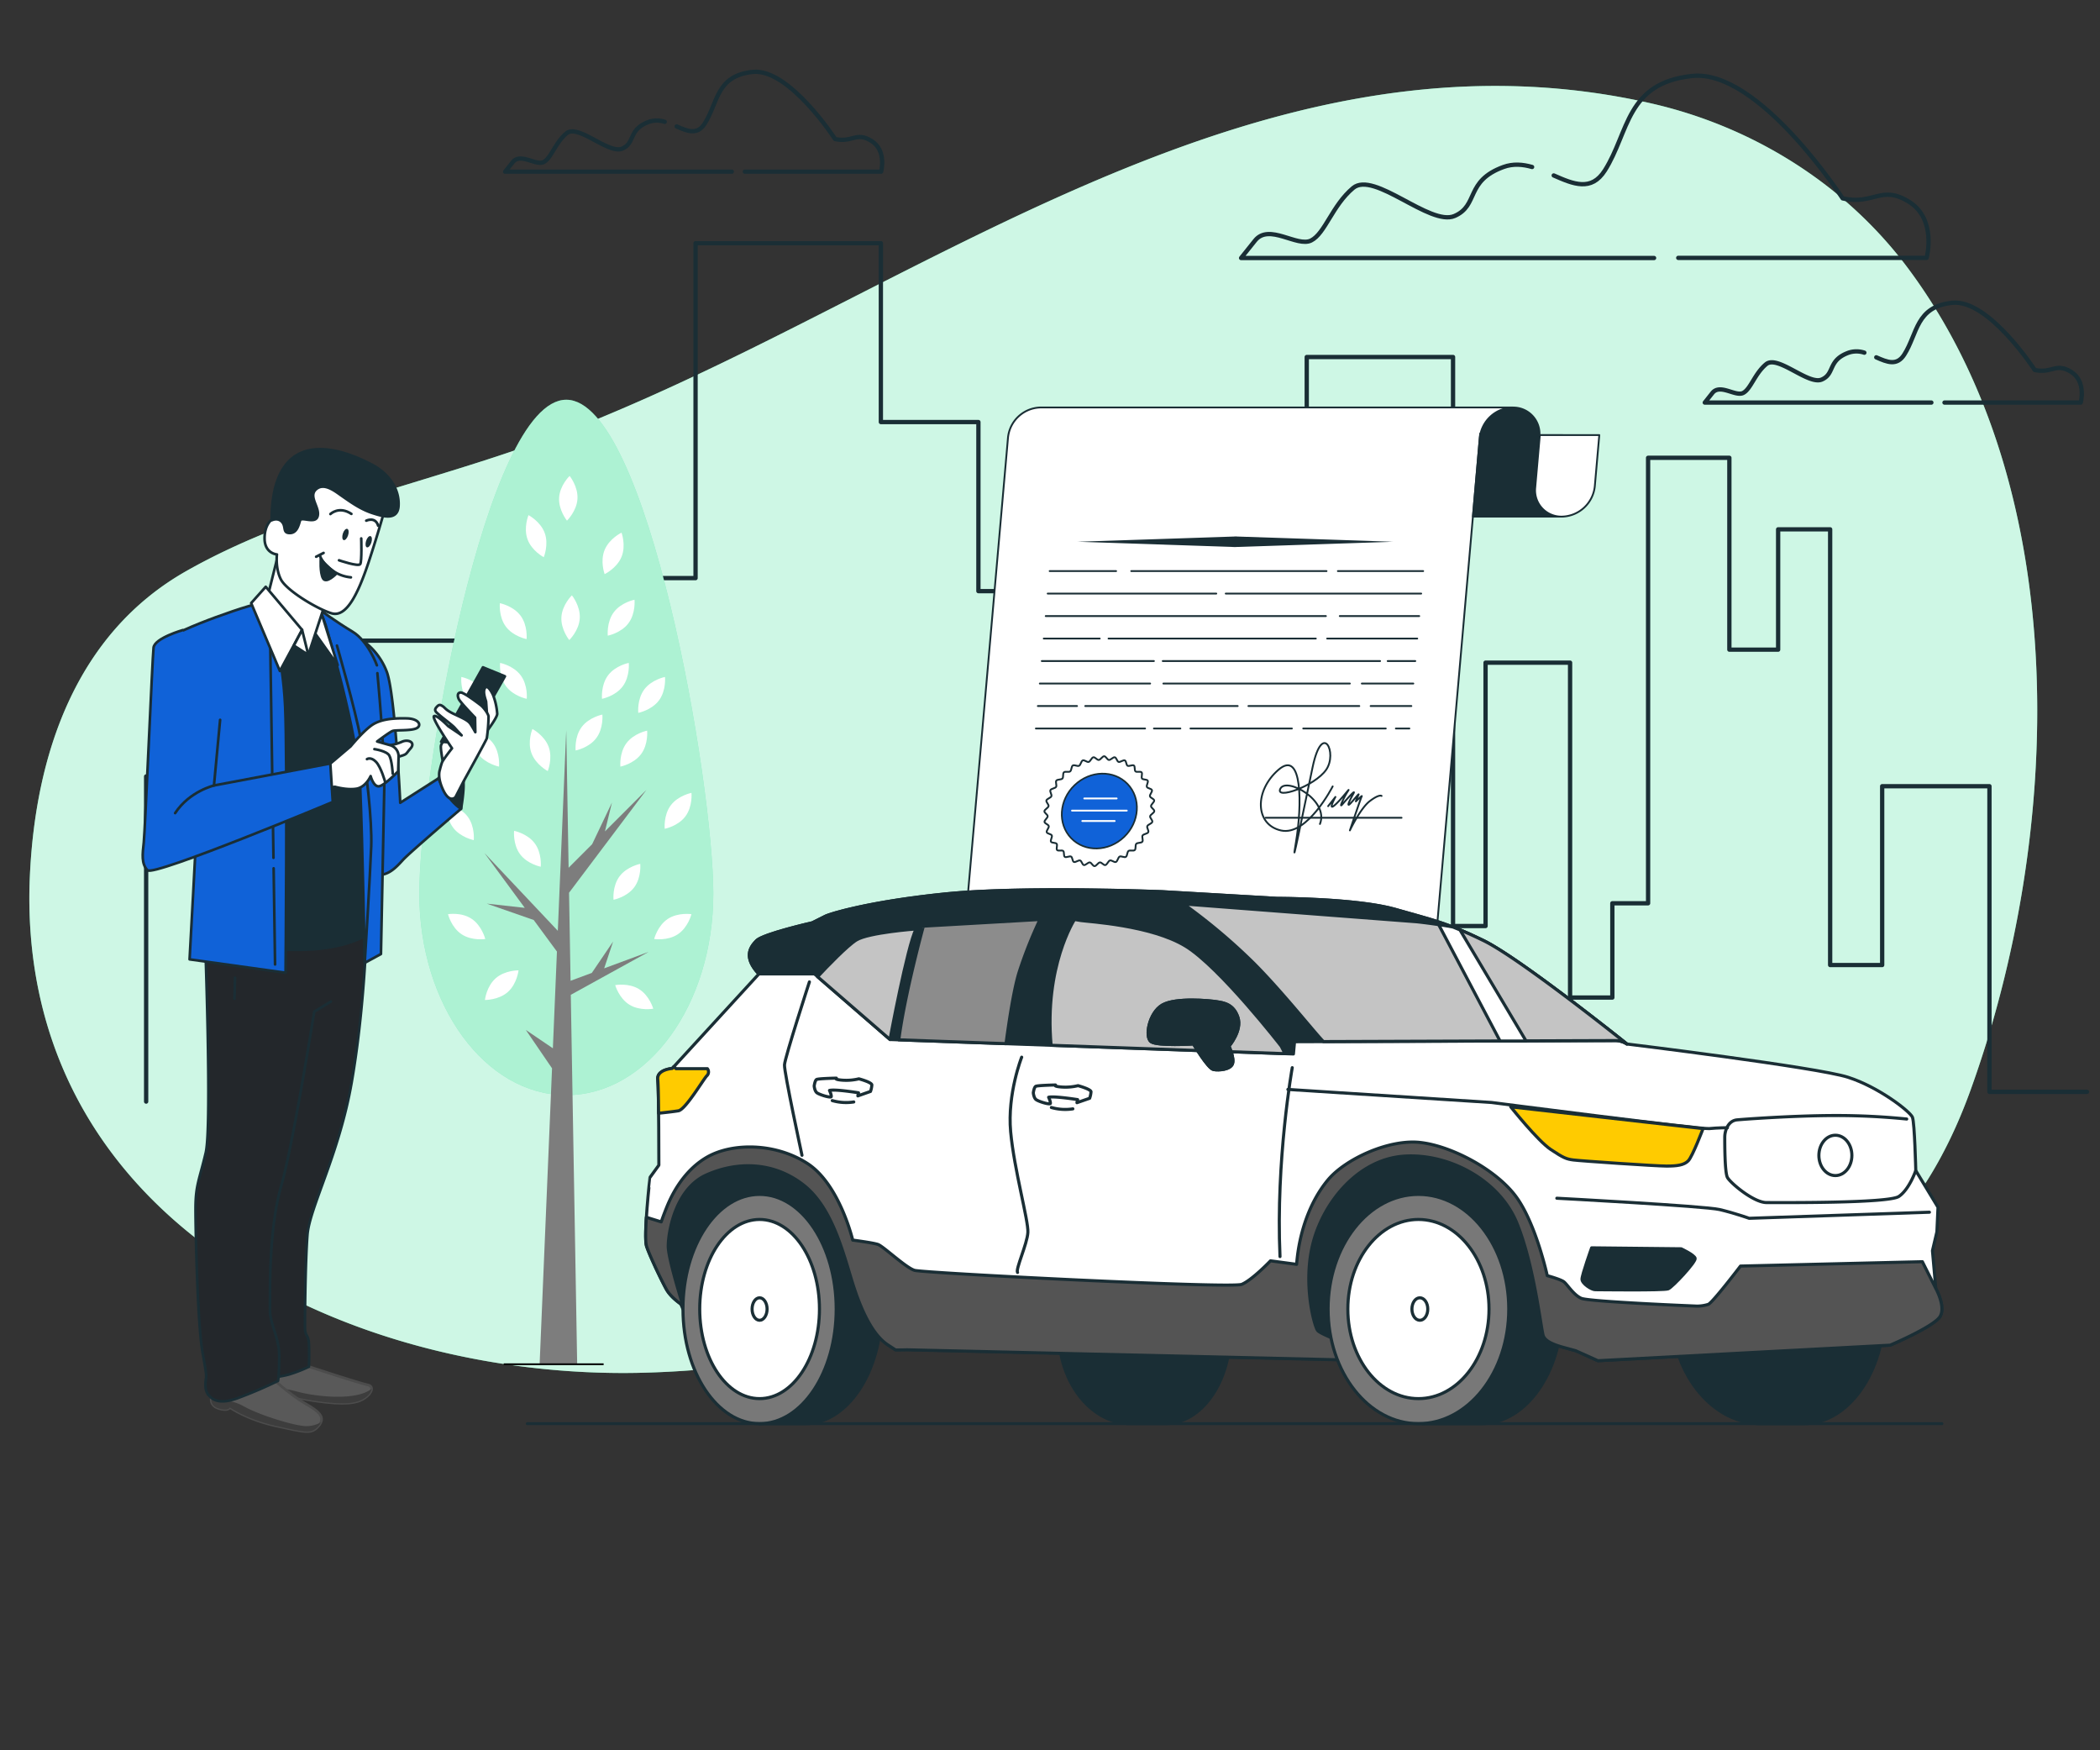 <svg id="Layer_1" data-name="Layer 1" xmlns="http://www.w3.org/2000/svg" viewBox="0 0 1200 1000"><rect x="0" y="0" width="1200" height="1000" fill="#333333" stroke="none"/><defs><style>.cls-1{fill:#5ae4a7;}.cls-15,.cls-2,.cls-28,.cls-29,.cls-4,.cls-6,.cls-8{fill:#fff;}.cls-2{opacity:0.7;}.cls-10,.cls-13,.cls-18,.cls-27,.cls-3,.cls-7{fill:none;}.cls-10,.cls-12,.cls-14,.cls-15,.cls-16,.cls-17,.cls-18,.cls-19,.cls-20,.cls-21,.cls-24,.cls-25,.cls-26,.cls-27,.cls-28,.cls-29,.cls-3,.cls-8,.cls-9{stroke:#1a2e35;}.cls-10,.cls-12,.cls-13,.cls-14,.cls-15,.cls-16,.cls-17,.cls-18,.cls-19,.cls-20,.cls-21,.cls-22,.cls-24,.cls-25,.cls-26,.cls-27,.cls-28,.cls-29,.cls-3,.cls-8,.cls-9{stroke-linecap:round;stroke-linejoin:round;}.cls-3{stroke-width:2.46px;}.cls-4{opacity:0.5;}.cls-5{fill:#7d7d7d;}.cls-7{stroke:#000;stroke-miterlimit:10;}.cls-10,.cls-13,.cls-8,.cls-9{stroke-width:1.04px;}.cls-11,.cls-14,.cls-25,.cls-9{fill:#1a2e35;}.cls-12,.cls-24{fill:#1062d8;}.cls-12{stroke-width:0.94px;}.cls-13{stroke:#fff;}.cls-14,.cls-15,.cls-16,.cls-17,.cls-18,.cls-19,.cls-20,.cls-21{stroke-width:1.77px;}.cls-16{fill:#c4c4c4;}.cls-17{fill:#8c8c8c;}.cls-19{fill:#ffcb00;}.cls-20{fill:#545454;}.cls-21{fill:#787878;}.cls-22{fill:#595959;stroke:#4c4c4c;}.cls-22,.cls-24,.cls-25,.cls-26,.cls-27,.cls-28{stroke-width:1.5px;}.cls-23{fill:#3d3d3d;}.cls-26{fill:#23272b;}.cls-29{stroke-width:1.7px;}</style></defs><title>car-inquiry</title><path class="cls-1" d="M427.69,200C589.29,120.42,755.5,16.38,943.23,59c58.21,13.21,111.18,46.21,147,94.19,95.74,128.3,88,324.81,35.94,469.23-6.79,18.84-15.27,37.12-26.17,54-52.8,81.49-141.77,85.33-227.59,61.77-72.62-19.94-137-40.45-212-20.18-41.55,11.23-81.82,26.66-123.21,38.41-56.37,16-114.47,26.85-173.17,27.95C208.75,787.19,31.36,708,17.61,534.56a272.32,272.32,0,0,1-.55-33.8c3.1-69.23,26-138.56,89.4-174.5,63.76-36.14,139.41-50.43,207.61-76.06C352.85,235.62,390.49,218.31,427.69,200Z"/><path class="cls-2" d="M427.69,200C589.29,120.42,755.5,16.38,943.23,59c58.21,13.21,111.18,46.21,147,94.19,95.74,128.3,88,324.81,35.94,469.23-6.79,18.84-15.27,37.12-26.17,54-52.8,81.49-141.77,85.33-227.59,61.77-72.62-19.94-137-40.45-212-20.18-41.55,11.23-81.82,26.66-123.21,38.41-56.37,16-114.47,26.85-173.17,27.95C208.75,787.19,31.36,708,17.61,534.56a272.32,272.32,0,0,1-.55-33.8c3.1-69.23,26-138.56,89.4-174.5,63.76-36.14,139.41-50.43,207.61-76.06C352.85,235.62,390.49,218.31,427.69,200Z"/><polyline class="cls-3" points="1192.56 623.81 1136.83 623.81 1136.83 449.19 1075.53 449.19 1075.53 551.36 1045.8 551.36 1045.8 302.43 1016.08 302.43 1016.08 371.17 988.21 371.17 988.21 261.56 941.77 261.56 941.77 516.07 921.34 516.07 921.34 569.94 897.19 569.94 897.19 378.6 848.89 378.6 848.89 529.07 830.31 529.07 830.31 203.97 746.71 203.97 746.71 592.23 588.81 592.23 588.81 337.73 559.09 337.73 559.09 241.13 503.35 241.13 503.35 138.95 397.46 138.95 397.46 330.3 354.74 330.3 354.74 534.64 278.57 534.64 278.57 366.04 204.47 366.04 204.47 555.08 148.53 555.08 148.53 443.62 83.51 443.62 83.51 629.38"/><path class="cls-3" d="M875.49,95.41c-5.37-1.53-10.86-2-16.36,0-22,8-14,22-28,28s-46-26-57.94-16-16,26-24,30-24-10-32,0l-8,10h236"/><path class="cls-3" d="M959,147.33h141.92s6-22-10-32-20,2-38-2c0,0-48-73.93-85.92-69.93s-36,32-49.95,54c-7.74,12.16-17.92,7.8-29.21,2.84"/><path class="cls-3" d="M1065.34,201.5a14.19,14.19,0,0,0-9,0c-12.06,4.39-7.68,12.06-15.35,15.35s-25.21-14.25-31.79-8.77-8.76,14.25-13.15,16.44-13.15-5.48-17.54,0L974.16,230h129.47"/><path class="cls-3" d="M1111.14,230H1189s3.28-12.06-5.49-17.54-11,1.1-20.82-1.09c0,0-26.31-40.56-47.13-38.37s-19.73,17.54-27.41,29.6c-4.24,6.67-9.83,4.28-16,1.55"/><path class="cls-3" d="M379.85,69.6a14.26,14.26,0,0,0-9,0C358.82,74,363.2,81.64,355.53,84.93s-25.21-14.25-31.79-8.77S315,90.41,310.59,92.6s-13.15-5.48-17.54,0l-4.38,5.48H418.14"/><path class="cls-3" d="M425.65,98.08H503.5s3.29-12-5.48-17.53-11,1.09-20.82-1.1c0,0-26.31-40.56-47.13-38.36s-19.73,17.53-27.41,29.59c-4.24,6.67-9.83,4.28-16,1.56"/><path class="cls-1" d="M407.6,510.56c0,63.6-37.62,115.15-84,115.15s-84-51.55-84-115.15,37.62-282.17,84-282.17S407.6,447,407.6,510.56Z"/><path class="cls-4" d="M407.6,510.56c0,63.6-37.62,115.15-84,115.15s-84-51.55-84-115.15,37.62-282.17,84-282.17S407.6,447,407.6,510.56Z"/><polygon class="cls-5" points="370.68 543.83 345.24 553.25 350.35 537.93 338.18 555.86 326.04 560.35 325.17 510.05 369.37 451.33 345.68 475.02 349.69 458.54 338.36 482.34 324.92 495.78 323.57 417.2 318.75 531.8 276.86 487.41 299.87 518.69 278.18 516.28 304.98 525.63 318.25 543.67 315.93 598.93 300.48 588.45 315.45 610.37 308.36 779.25 329.81 779.25 326.17 568.37 370.68 543.83"/><path class="cls-6" d="M369.79,417.45s.78,7.72-3.44,13.38S354.51,438,354.51,438s-.77-7.72,3.45-13.39S369.79,417.45,369.79,417.45Z"/><path class="cls-6" d="M395.12,453s.78,7.72-3.44,13.39-11.84,7.13-11.84,7.13-.78-7.72,3.44-13.38S395.12,453,395.12,453Z"/><path class="cls-6" d="M395.11,522.31s-1.87,7.53-7.75,11.45-13.55,2.73-13.55,2.73,1.87-7.53,7.75-11.45S395.11,522.31,395.11,522.31Z"/><path class="cls-6" d="M256,522.31s1.87,7.53,7.75,11.45,13.55,2.73,13.55,2.73S275.45,529,269.57,525,256,522.31,256,522.31Z"/><path class="cls-6" d="M365.86,493.55s.78,7.72-3.44,13.39-11.84,7.13-11.84,7.13-.78-7.72,3.44-13.38S365.86,493.55,365.86,493.55Z"/><path class="cls-6" d="M359.3,378.74s.77,7.72-3.45,13.39S344,399.26,344,399.26s-.78-7.72,3.44-13.39S359.3,378.74,359.3,378.74Z"/><path class="cls-6" d="M344.21,408.26s.77,7.72-3.44,13.39-11.84,7.13-11.84,7.13-.78-7.72,3.44-13.38S344.21,408.26,344.21,408.26Z"/><path class="cls-6" d="M380,386.77s.78,7.72-3.44,13.38-11.84,7.14-11.84,7.14-.78-7.72,3.44-13.39S380,386.77,380,386.77Z"/><path class="cls-6" d="M263.62,386.77s-.77,7.72,3.45,13.38,11.83,7.14,11.83,7.14.78-7.72-3.44-13.39S263.62,386.77,263.62,386.77Z"/><path class="cls-6" d="M362.58,342.65s.78,7.72-3.44,13.39-11.84,7.14-11.84,7.14-.78-7.72,3.44-13.39S362.58,342.65,362.58,342.65Z"/><path class="cls-6" d="M355.16,304.32s2.69,7.28,0,13.83-9.66,9.88-9.66,9.88-2.69-7.28,0-13.83S355.16,304.32,355.16,304.32Z"/><path class="cls-6" d="M302,294.31s6.87,3.6,9.28,10.24-.56,13.81-.56,13.81-6.87-3.6-9.28-10.24S302,294.31,302,294.31Z"/><path class="cls-6" d="M326.8,340.14s4.9,6,4.5,13.08-6,12.47-6,12.47-4.9-6-4.5-13.08S326.8,340.14,326.8,340.14Z"/><path class="cls-6" d="M325.49,271.91s4.9,6,4.49,13.07-6,12.48-6,12.48-4.89-6-4.49-13.08S325.49,271.91,325.49,271.91Z"/><path class="cls-6" d="M269.88,417.45s-.78,7.72,3.44,13.38S285.16,438,285.16,438s.78-7.72-3.44-13.39S269.88,417.45,269.88,417.45Z"/><path class="cls-6" d="M255.45,459.44s-.78,7.72,3.44,13.38S270.73,480,270.73,480s.77-7.72-3.45-13.39S255.45,459.44,255.45,459.44Z"/><path class="cls-6" d="M293.76,474.68s-.78,7.72,3.44,13.39S309,495.2,309,495.2s.78-7.72-3.44-13.38S293.76,474.68,293.76,474.68Z"/><path class="cls-6" d="M304.24,416.5s-3,7.17-.54,13.81,9.3,10.23,9.3,10.23,2.95-7.18.53-13.81S304.24,416.5,304.24,416.5Z"/><path class="cls-6" d="M277.1,571.32s7.76.14,13.06-4.53,6.15-12.39,6.15-12.39-7.76-.14-13.06,4.53S277.1,571.32,277.1,571.32Z"/><path class="cls-6" d="M351.54,562.83s2.11,7.47,8.12,11.19,13.63,2.3,13.63,2.3-2.11-7.47-8.11-11.19S351.54,562.83,351.54,562.83Z"/><path class="cls-6" d="M285.76,378.74s-.78,7.72,3.44,13.39S301,399.26,301,399.26s.78-7.72-3.44-13.39S285.76,378.74,285.76,378.74Z"/><path class="cls-6" d="M285.63,344.62s-.78,7.72,3.44,13.39,11.84,7.13,11.84,7.13.77-7.71-3.45-13.38S285.63,344.62,285.63,344.62Z"/><line class="cls-7" x1="287.83" y1="779.44" x2="344.93" y2="779.44"/><path class="cls-8" d="M818.13,563.85H548.45L576,250a19.15,19.15,0,0,1,18.72-17.2H864.49l-18.67,14.94Z"/><path class="cls-9" d="M892.43,295.15H841.66l3.94-44.94a19.34,19.34,0,0,1,18.89-17.37h0a15,15,0,0,1,15.15,16.6L876.88,281Z"/><path class="cls-8" d="M879.9,248.56l-2.63,30a15,15,0,0,0,15.16,16.61,19.34,19.34,0,0,0,18.89-17.37l2.56-29.22Z"/><line class="cls-10" x1="764.5" y1="326.28" x2="813.24" y2="326.28"/><line class="cls-10" x1="646.42" y1="326.28" x2="758.02" y2="326.28"/><line class="cls-10" x1="599.81" y1="326.28" x2="637.78" y2="326.28"/><line class="cls-10" x1="700.42" y1="339.13" x2="812.11" y2="339.13"/><line class="cls-10" x1="598.68" y1="339.13" x2="695.02" y2="339.13"/><line class="cls-10" x1="765.58" y1="351.98" x2="810.99" y2="351.98"/><line class="cls-10" x1="597.55" y1="351.98" x2="757.66" y2="351.98"/><line class="cls-10" x1="758.38" y1="364.83" x2="809.86" y2="364.83"/><line class="cls-10" x1="633.45" y1="364.83" x2="751.9" y2="364.83"/><line class="cls-10" x1="596.43" y1="364.83" x2="628.41" y2="364.83"/><line class="cls-10" x1="792.95" y1="377.68" x2="808.74" y2="377.68"/><line class="cls-10" x1="664.42" y1="377.68" x2="788.63" y2="377.68"/><line class="cls-10" x1="595.3" y1="377.68" x2="659.38" y2="377.68"/><line class="cls-10" x1="778.18" y1="390.53" x2="807.61" y2="390.53"/><line class="cls-10" x1="664.78" y1="390.53" x2="771.34" y2="390.53"/><line class="cls-10" x1="594.18" y1="390.53" x2="657.22" y2="390.53"/><line class="cls-10" x1="783.22" y1="403.38" x2="806.49" y2="403.38"/><line class="cls-10" x1="713.38" y1="403.38" x2="776.74" y2="403.38"/><line class="cls-10" x1="620.13" y1="403.38" x2="707.26" y2="403.38"/><line class="cls-10" x1="593.05" y1="403.38" x2="615.45" y2="403.38"/><line class="cls-10" x1="797.63" y1="416.22" x2="805.36" y2="416.22"/><line class="cls-10" x1="744.7" y1="416.22" x2="791.87" y2="416.22"/><line class="cls-10" x1="680.26" y1="416.22" x2="738.22" y2="416.22"/><line class="cls-10" x1="659.38" y1="416.22" x2="674.5" y2="416.22"/><line class="cls-10" x1="591.93" y1="416.22" x2="654.34" y2="416.22"/><polygon class="cls-11" points="706.18 312.52 795.93 309.52 706.7 306.53 706.71 306.49 706.12 306.51 705.52 306.49 705.52 306.53 615.77 309.52 705 312.52 704.99 312.56 705.59 312.54 706.18 312.56 706.18 312.52"/><line class="cls-10" x1="723.19" y1="467.22" x2="800.89" y2="467.22"/><path class="cls-10" d="M761.53,449.29s-14.48,28.5-29.47,25.2-15.36-22.72-1.5-34.7,13.47,20.65,10,41.3,3.92-16.52,9.54-42.95,14.32-7.85,7.71,1.65-29.61,17.35-26.14,10.74,27.92,6.61,22.59,20.24"/><path class="cls-10" d="M758.94,460.59l4.16-5.27s-4.4,8-.62,4.88,9.77-11.31,7.74-8.19-5.38,10.14-3.2,7.6,8-9.16,6.39-6.24-3.48,6.44-2.7,6.44,6.51-7.61,5.56-5.66a28.78,28.78,0,0,0-1.49,3.71s3.83-3.71,3.37-2.93-6.78,19.5-6.78,19.5,6-12.67,11.42-16.77,6.69-2.92,6.69-2.92"/><path class="cls-10" d="M659.59,463.46c-.09,1-2.19,1.9-2.38,2.88s1.52,2.27,1.25,3.24S656,471.05,655.6,472s1,2.56.55,3.47-2.68,1-3.23,1.85.48,2.76-.15,3.58-2.78.45-3.47,1.21-.09,2.84-.85,3.55-2.76-.1-3.59.53-.63,2.82-1.51,3.37-2.64-.63-3.56-.16-1.16,2.69-2.12,3.07-2.42-1.15-3.4-.86-1.65,2.45-2.65,2.64-2.1-1.62-3.1-1.52-2.07,2.12-3.07,2.12-1.73-2-2.7-2.12-2.43,1.71-3.38,1.52-1.26-2.36-2.18-2.64-2.67,1.24-3.55.86-.75-2.6-1.58-3.07-2.82.71-3.6.16-.2-2.74-.91-3.37-2.86.17-3.5-.54.34-2.77-.22-3.54-2.79-.38-3.27-1.21.87-2.7.48-3.58-2.61-.92-2.91-1.85S599.5,473,599.3,472s-2.33-1.44-2.44-2.42,1.82-2.24,1.81-3.24-2-1.88-1.87-2.88,2.2-1.91,2.38-2.89-1.52-2.27-1.24-3.24,2.48-1.47,2.85-2.41-1-2.57-.55-3.48,2.68-1,3.23-1.85-.47-2.75.15-3.58,2.78-.44,3.48-1.21.08-2.84.84-3.54,2.77.09,3.59-.54.63-2.82,1.51-3.37,2.64.63,3.57.16,1.16-2.68,2.11-3.07,2.42,1.16,3.4.87,1.65-2.46,2.65-2.65,2.1,1.62,3.11,1.53,2.06-2.13,3.07-2.13,1.72,2,2.7,2.13,2.42-1.72,3.37-1.53,1.26,2.36,2.18,2.65,2.68-1.25,3.56-.87.74,2.61,1.58,3.07,2.81-.71,3.59-.16.2,2.74.92,3.37,2.85-.17,3.49.54-.34,2.77.23,3.54,2.78.38,3.26,1.21-.87,2.7-.48,3.58,2.61.93,2.91,1.85-1.37,2.52-1.16,3.48,2.32,1.43,2.43,2.41-1.82,2.24-1.81,3.24S659.68,462.45,659.59,463.46Z"/><ellipse class="cls-12" cx="628.2" cy="463.46" rx="22.35" ry="20.47" transform="translate(-146.08 563.01) rotate(-43.75)"/><line class="cls-13" x1="619.58" y1="456.19" x2="638.09" y2="456.19"/><line class="cls-13" x1="618.45" y1="469.07" x2="636.96" y2="469.07"/><line class="cls-13" x1="612.58" y1="463.13" x2="643.87" y2="463.13"/><path class="cls-14" d="M390.27,747.9H507.66s-4.94-58-37.84-82.72-73.21-17.27-83.08-.82-11.51,51.82-9.05,55.93S390.27,747.9,390.27,747.9Z"/><path class="cls-14" d="M747,768h92.13l55.93-30.44s-14.81-64.15-51.82-83.07-67.7-12.5-84.44,19.66S747,768,747,768Z"/><path class="cls-14" d="M665.87,708.15H644.73l0,.05c-22.11,1.14-39.77,24.24-39.77,52.58s17.66,51.43,39.77,52.57l9.06,0h12.11c20.53,0,37.17-23.56,37.17-52.62S686.4,708.15,665.87,708.15Z"/><path class="cls-14" d="M1030.63,682.4h-26.31l0,.07c-27.52,1.41-49.49,30.16-49.49,65.43s22,64,49.49,65.44l0,.06h26.31c25.55,0,46.26-29.32,46.26-65.5S1056.18,682.4,1030.63,682.4Z"/><path class="cls-14" d="M846.33,682.4H813v12.66C801.47,707,794,726.2,794,747.9s7.46,40.92,18.94,52.84V813.4h33.38c25.55,0,46.27-29.32,46.27-65.5S871.88,682.4,846.33,682.4Z"/><path class="cls-14" d="M459.91,682.4H434.05v12.66C423.19,707,416.13,726.2,416.13,747.9s7.06,40.92,17.92,52.84V813.4h25.86c24.18,0,43.78-29.32,43.78-65.5S484.09,682.4,459.91,682.4Z"/><path class="cls-15" d="M1106.16,736.16l-1.9-21.59,2.54-10.8.63-14-12.7-20.95s-.64-27.31-1.91-30.49-19-17.14-36.83-22.86-126.37-19-126.37-19-61-48.9-81.92-59.06-28-11.43-50.17-17.78-67.95-6.35-67.95-6.35l-65.41-3.81s-80-3.18-123.84,1.27-66,11.43-68.58,12.7l-7.62,3.81s-27.95,6.35-31.76,10.16-7.62,9.53,1.27,19.05l-49.53,54s-8.89.64-8.25,6.35.63,48.9.63,48.9l-5.08,7S367.6,706.32,369.5,712s8.9,20.32,11.44,24.77,8.25,8.25,8.25,8.25l1,.52c-2.82-9.12-8.32-27.7-8.32-33.62,0-8,4-32.83,21.88-40.78s38.79-7.46,55.7,6,22.88,40.78,28.35,57.69,11.94,28.35,19.4,33.33l4.58,3c4,0,6.36-.09,6.36-.09l247,5.72V766s-10.16-3.81-12.07-5.72-8.89-27.3-2.54-50.8,26-47,51.44-48.9,54.62,13.34,64.78,38.1,14,62.24,15.24,64.78,4.44,4.44,11.43,6.35l7,1.91,12.71,5.71,167-8.89s25.41-10.8,28.58-16.51S1106.16,736.16,1106.16,736.16Z"/><path class="cls-14" d="M929.62,596.45s-61-48.9-81.92-59.06-28-11.43-50.17-17.78-67.95-6.35-67.95-6.35l-65.41-3.81s-80-3.18-123.84,1.27-66,11.43-68.58,12.7l-7.62,3.81s-27.95,6.35-31.76,10.16-7.62,9.53,1.27,19.05H465.4l43.18,37.47,230.52,8.26.64-7s178.45-.63,182.89-.63A12.35,12.35,0,0,1,929.62,596.45Z"/><path class="cls-16" d="M929.62,596.45s-61-48.9-81.92-59.06c-7-3.41-12.5-5.81-17.49-7.75-10.27-1.93-20.62-3-20.62-3L676.23,516.44a335.41,335.41,0,0,1,40,33.65c16.41,16.41,34.83,39.75,40,45,44.3-.15,162.8-.57,166.41-.57A12.35,12.35,0,0,1,929.62,596.45Z"/><path class="cls-17" d="M513.59,594.09l61.29,2.2c1.39-10.55,4.22-30.13,7.37-40.48a252.75,252.75,0,0,1,12.06-30.48l-66.68,3.81S517,567.82,513.59,594.09Z"/><path class="cls-16" d="M508.58,593.91s9.94-53.56,14.91-63.17c0,0-27.18,2-34.15,6.3-5.2,3.22-16.68,15.12-22.16,21Z"/><path class="cls-16" d="M732.12,597.72s-34.93-45.09-54.62-57.15-55.88-14-59.69-14.61l-3.81-.63s-17.42,26.75-13.37,71.88L734.3,602Z"/><path class="cls-18" d="M702.27,597.72s7.62-8.89,5.08-16.51-8.26-8.26-12.07-8.89-23.49-2.54-31.11,1.91-10.16,18.41-6.35,20.95S682,596.45,682,596.45s8.25,14,11.43,14.61,9.52,0,10.8-3.18S702.27,597.72,702.27,597.72Z"/><path class="cls-14" d="M702.27,597.72s7.62-8.89,5.08-16.51-8.26-8.26-12.07-8.89-23.49-2.54-31.11,1.91-10.16,18.41-6.35,20.95S682,596.45,682,596.45s8.25,14,11.43,14.61,9.52,0,10.8-3.18S702.27,597.72,702.27,597.72Z"/><path class="cls-18" d="M889.62,684.59s84.55,4.48,93,6.47,16.91,5,16.91,5l103-3.48"/><path class="cls-18" d="M738.43,610s-9.45,52.72-7,107.92"/><path class="cls-18" d="M735.94,622.43l116.38,7.46s119.36,15.41,124.33,14.92,10.45-.5,10.45-.5"/><path class="cls-18" d="M1089.55,639.34a402.48,402.48,0,0,0-40.28-2c-25,0-54,2.22-56.7,2.48-5,.5-7,6-7,9.95s0,19.89,1.49,22.88,14.92,14.42,22.38,14.42,69.63.5,75.59-3.48,9.66-14.75,9.66-14.75"/><path class="cls-19" d="M863.26,632.37s15.42,19.4,22.88,24.37,9,5.47,12.93,6,47.25,3.48,53.21,3.48,10-.5,12.44-3,8.45-18.4,8.45-18.4Z"/><path class="cls-14" d="M909.51,712.94S904,728.36,904,730.85s5.47,6,7.46,6,39.29.5,41.78-.49,15.91-15.42,15.42-17.41-8-5.47-8-5.47Z"/><path class="cls-20" d="M1108.7,752c3.18-5.72-2.54-15.88-2.54-15.88l-7.66-15.26-103.94,2.49s-15.92,20.88-18.4,21.88a21.73,21.73,0,0,1-6.47,1s-61.67-2.48-66.14-4.47-8-8-9.95-9.45-9.45-3.48-9.45-3.48-6.47-29.84-17.9-45.26-36.81-28.85-54.71-30.84-42.77,9.45-52.72,21.39-16.41,29.34-17.9,48.24l-14.92-2s-10.45,10.94-16.42,13.43-182-6.47-187-8S504.68,712,501.7,711s-14.43-2.48-14.43-2.48-7.46-31.83-25.86-43.77-43.27-11.94-57.69-3.48-20.89,23.87-22.88,28.84-3,8-3,8l-8.49-2.63c-.47,7.4-.64,14.32.13,16.64,1.91,5.72,8.9,20.32,11.44,24.77s8.25,8.25,8.25,8.25l1,.52c-2.82-9.12-8.32-27.7-8.32-33.62,0-8,4-32.83,21.88-40.78s38.79-7.46,55.7,6,22.88,40.78,28.35,57.69,11.94,28.35,19.4,33.33l4.58,3c4,0,6.36-.09,6.36-.09l247,5.72V766s-10.16-3.81-12.07-5.72-8.89-27.3-2.54-50.8,26-47,51.44-48.9,54.62,13.34,64.78,38.1,14,62.24,15.24,64.78,4.44,4.44,11.43,6.35l7,1.91,12.71,5.71,167-8.89S1105.53,757.75,1108.7,752Z"/><ellipse class="cls-21" cx="434.05" cy="747.9" rx="43.78" ry="65.5"/><ellipse class="cls-15" cx="434.05" cy="747.9" rx="34.21" ry="51.18"/><ellipse class="cls-15" cx="434.05" cy="747.9" rx="4.29" ry="6.42"/><path class="cls-19" d="M375.86,616.77c.25,2.25.4,10.32.49,19.26,3.32-.35,8.63-.94,11.31-1.39,4.06-.68,14.21-17.93,16.24-20a3,3,0,0,0,.33-4.06H386.3L385,609.45l-.9,1S375.22,611.06,375.86,616.77Z"/><path class="cls-18" d="M462.52,561s-14,43.09-14.24,47.38,10,51.68,10,51.68"/><path class="cls-18" d="M474,623s1.17,2.53,1,3.51-7.22-1.17-8.39-2.34-1.36-3.71-1.36-3.71.39-3.12,1.36-3.7,11.31-.78,11.31-.78-1.56.78,3.51,1.17a30.69,30.69,0,0,0,9.36-.78s7.41,1.95,7.41,3.51a13.53,13.53,0,0,1-.78,3.7l-7.22,2.54.39-1.76S477.34,622.18,474,623Z"/><path class="cls-18" d="M475.58,628.81a28.64,28.64,0,0,0,12.28.78"/><path class="cls-18" d="M599.22,626.9s1.17,2.54,1,3.51-7.21-1.17-8.38-2.34-1.37-3.7-1.37-3.7.39-3.12,1.37-3.7,11.31-.78,11.31-.78-1.56.78,3.51,1.17a30.69,30.69,0,0,0,9.36-.78s7.41,2,7.41,3.51a13.53,13.53,0,0,1-.78,3.7L615.4,630l.39-1.75S602.53,626.13,599.22,626.9Z"/><path class="cls-18" d="M600.78,632.75a28.64,28.64,0,0,0,12.28.78"/><path class="cls-18" d="M583.82,604s-8.28,20.89-6.31,42.57,10.25,50.86,9.85,57.56S580.27,725,581.45,727"/><ellipse class="cls-21" cx="810.53" cy="747.9" rx="51.62" ry="65.5"/><ellipse class="cls-15" cx="810.53" cy="747.9" rx="40.33" ry="51.18"/><path class="cls-15" d="M815.87,747.9c0,3.55-2,6.42-4.53,6.42s-4.53-2.87-4.53-6.42,2-6.42,4.53-6.42S815.87,744.36,815.87,747.9Z"/><path class="cls-15" d="M1058.22,660.13c0,6.36-4.22,11.52-9.43,11.52s-9.43-5.16-9.43-11.52,4.22-11.53,9.43-11.53S1058.22,653.76,1058.22,660.13Z"/><path class="cls-15" d="M834.26,531.28c-1.39-.58-2.74-1.13-4-1.64-2.79-.52-5.59-1-8.18-1.39l35.09,66.52,14.88,0Z"/><path id="_Path_" data-name="&lt;Path&gt;" class="cls-22" d="M176.52,780.8s29.63,9.73,33.48,10.41,2.71,4.75-1.81,7.69-11.31,3.85-27.38,1.58-19-5.2-20.13-4.75-3.85,2.72-7.69.91-5.66-9-1.81-12.45S176.52,780.8,176.52,780.8Z"/><path class="cls-23" d="M212.32,793.48c-8.73,7-31.65,4.61-43.1,1.45A50.32,50.32,0,0,0,150,793.42a6.74,6.74,0,0,0,3,3.22c3.84,1.81,6.56-.46,7.69-.91s4.07,2.49,20.13,4.75,22.86,1.36,27.38-1.58C210.84,797.18,212.31,795.07,212.32,793.48Z"/><path id="_Path_2" data-name="&lt;Path&gt;" class="cls-22" d="M155.93,787.81s10.41,9.51,18.78,14.26S186,810,182,814.74s-7.24,3.62-24,0-26.69-10.64-26.69-10.64-.68,2.27-6.11.68-5-5.88-3.62-9.5S140.32,780.35,155.93,787.81Z"/><path class="cls-23" d="M182,814.74a9.12,9.12,0,0,0,1.37-2.1,17.49,17.49,0,0,1-8,2.18c-6.64.09-27.61-6.49-36.13-11.37-7-4-15.65-3.89-18.51-3.73.1,2.18,1.23,4.11,4.49,5.06,5.43,1.59,6.11-.68,6.11-.68s9.95,7,26.69,10.64S177.87,819.49,182,814.74Z"/><path class="cls-24" d="M204.94,364.43a38.92,38.92,0,0,1,16.18,19.66c4.7,13.35,7.59,74.56,7.59,74.56l21.83-13.93s13.85-3.73,14.29,1.8-1.38,15.59-1.38,15.59-29.23,24.83-33.18,29.17-8.47,9.23-15.09,8.54-2.53-39.28-2.53-39.28Z"/><path class="cls-25" d="M250.54,444.72s4.73,12.25,12.91,17.39c0,0,.13-9.67,1.38-15.59S256.24,436,250.54,444.72Z"/><path id="_Path_3" data-name="&lt;Path&gt;" class="cls-26" d="M209.39,534.42s-1.28,42.94-8.43,84-24.06,71.48-25.27,87.07-1.44,45.92-1.44,52.25,2,4.3,2.27,10,0,13.12,0,13.12A80.11,80.11,0,0,1,165,785.33a53,53,0,0,1-6.79,1.35s.91,1.81-3.85-9.73-6.6-31.76-6.21-51.44,9.69-54.57,13.25-74.41,13.63-70.56,14.75-81.17,3.64-36.78,3.64-36.78a61.56,61.56,0,0,0,17.19.34C206,532.32,209.39,534.42,209.39,534.42Z"/><path id="_Path_4" data-name="&lt;Path&gt;" class="cls-26" d="M183.73,535.71a70.25,70.25,0,0,1-36.13-.94c-19.11-5.81-31-9-31.53-7.42a1.56,1.56,0,0,0,.87,2.06s4.33,113.42.62,129.18-5.8,18.44-5.84,31.79,1.22,66.44,3.94,81.82,2.25,13.17,1.8,17.25.91,7,1.81,7.69,3.85,6.28,16.3,1.76a252,252,0,0,0,23.3-9.95s.68-3.62.68-14.26-5.47-18.52-5.31-26.66-.91-44.82,6.38-70.25c5.59-19.46,14.1-70,18.94-99.78l9.51-5.77"/><path class="cls-27" d="M134.3,558.6s-.11,4.64-.3,12"/><path class="cls-25" d="M159.6,348.44l-29.93,11.15,3.34,179s47.34,11.64,76.38-4.18l1.05-33s-1.9-78.1-4.95-98.2-15-42.45-15-42.45-13.65-8.56-17.77-10S159.6,348.44,159.6,348.44Z"/><path class="cls-24" d="M215.65,384.6s4.34,45.27,3.91,66.87-1.87,93.59-1.87,93.59l-9.27,5.05s-1.25-68.77-2.58-100.23-19.76-92.72-19.76-92.72l-3.1-8.57s9.34,6.85,18.4,12.27,14,19.27,14,19.27"/><path class="cls-27" d="M192.54,368.84s10.33,35.89,13.59,53.3,6.53,46.77,6,61.45-3.7,66.52-3.7,66.52"/><polygon id="_Path_5" data-name="&lt;Path&gt;" class="cls-28" points="177.8 358.71 192.95 380.02 184.78 353.78 180.87 343.74 177.8 358.71"/><path id="_Path_6" data-name="&lt;Path&gt;" class="cls-28" d="M160.18,311.94s-8.67,34.68-9.06,36.21,25.07,26,25.07,26L186,344.26s-15.68-9.87-18.7-18.12S161.67,310.69,160.18,311.94Z"/><path class="cls-24" d="M153,344.06s8.59,29,9.94,59.78.24,151.92.24,151.92l-54.85-7.64s4.12-75.22,4.17-77.84S97.72,367.74,97.79,364.46,147.42,343,153,344.06Z"/><line class="cls-27" x1="156.36" y1="496.09" x2="157.18" y2="551.03"/><line class="cls-27" x1="154.47" y1="370.47" x2="156.27" y2="490.11"/><polygon id="_Path_7" data-name="&lt;Path&gt;" class="cls-28" points="151.85 335.24 172.63 359.87 159.94 383.37 143.52 344.58 151.85 335.24"/><polygon id="_Path_8" data-name="&lt;Path&gt;" class="cls-28" points="172.63 359.87 176.19 374.19 167.93 368.82 172.63 359.87"/><path id="_Path_9" data-name="&lt;Path&gt;" class="cls-28" d="M221.06,286.47s-2.72,11.08-9.83,32.92-13.74,33.41-21.82,31-25.68-13-28.92-19.38-2.24-14.24-2.24-14.24-6.93-.48-7.06-8.94,4.51-12.49,8-12.92,9.49,4.2,12-2.75-3.1-14.3,2.4-18.27,18.1-3.86,29.05-.07a48.58,48.58,0,0,1,18.14,11.66Z"/><path id="_Path_10" data-name="&lt;Path&gt;" class="cls-27" d="M206.42,307.63s.43,13-.56,14.66-12.14-2.18-12.14-2.18"/><path id="_Path_11" data-name="&lt;Path&gt;" class="cls-27" d="M200.52,329.86A21.29,21.29,0,0,1,189,325.21c-5.63-4.49-6.12-7.75-6.12-7.75"/><line id="_Path_12" data-name="&lt;Path&gt;" class="cls-27" x1="184.9" y1="315.91" x2="180.65" y2="318.08"/><path id="_Path_13" data-name="&lt;Path&gt;" class="cls-25" d="M183.33,319.25s-.55,7.94,1.27,11.19,7.51-2.65,7.51-2.65S184.68,321.9,183.33,319.25Z"/><path id="_Path_14" data-name="&lt;Path&gt;" class="cls-11" d="M198.91,305.85c-.58,1.77-1.72,3-2.55,2.72s-1-1.93-.46-3.7,1.72-3,2.55-2.71S199.48,304.08,198.91,305.85Z"/><path id="_Path_15" data-name="&lt;Path&gt;" class="cls-11" d="M212.2,310c-.58,1.77-1.72,3-2.55,2.72s-1-1.92-.46-3.69,1.72-3,2.55-2.72S212.78,308.18,212.2,310Z"/><path id="_Path_16" data-name="&lt;Path&gt;" class="cls-27" d="M188.8,293.7s4.89-4.83,12-.09"/><path id="_Path_17" data-name="&lt;Path&gt;" class="cls-27" d="M209.28,297.48s5.24-2.5,6.81,2.89"/><path class="cls-25" d="M225.88,279c-2.55-5.72-7.43-10.37-13.17-13.41-18.85-10-48.09-18.48-55.79,14.46a73.41,73.41,0,0,0-1.6,17.2s3.45-1.76,5.87,1,.17,6.26,4.37,6.3,5.1-4.77,5.88-7.17,8.61,2.13,10-2.28c1.67-5.12-6-11.78-.36-15.93,4.36-3.21,10.18,1.28,13.66,3.74,5.71,4,11.26,8,18,10.21,5.88,1.92,14.46,4.52,15-4A21.58,21.58,0,0,0,225.88,279Z"/><path class="cls-28" d="M253.32,436.67s-1.55-7.82-1.4-10.35,8.5-11.39,8.5-11.39l5.5,6.1Z"/><polygon class="cls-25" points="275.96 381.25 252.07 423.79 266.7 424.88 288.53 386.4 275.96 381.25"/><path class="cls-28" d="M279,416.72s5-6.69,5.13-8.82A36.67,36.67,0,0,0,281.71,397c-1.09-2.27-3.34-6.14-4.68-3.74s.71,6.92.76,7.73.41,5.94.41,5.94l-1.31,3.35Z"/><path class="cls-28" d="M251.35,439.85a40.28,40.28,0,0,1,1.19-4.14c.63-1.69,5.75-8.18,5.75-8.18S246.53,410.35,248,409.19s8.18,5.75,8.18,5.75l5.59,3.75,2,1.43s-2.52-2.69-3.95-4.32-7-5.74-8.71-7.27-3.35-2.52-1.8-4.36,2.19-1.63,3.69-.66,1.51,2.18,7.25,4.82,7.5,3.65,8.65,5.39,2.71,4.59,2.71,4.59l-.15-8.33s-8.42-8.71-9.29-10.55-.79-3.71,1.09-3.77,9.92,6.06,11.53,7.31,4.28,4.9,4.38,6.39a98.06,98.06,0,0,1-1,12.49c-.41,1.3-13.33,24.67-13.33,24.67l-4.56,8.89s-3.24,3.8-6.95-3.85S251.35,439.85,251.35,439.85Z"/><path class="cls-28" d="M222.94,425.76a26.32,26.32,0,0,0,6.83-2c3.58-1.59,7.84.46,4.82,3.85s-1.6,3.22-6.82,4.72S222.94,425.76,222.94,425.76Z"/><path class="cls-28" d="M191.38,449.52s6.84,2,12.29,1.1,8.12-7.21,8.12-7.21,1.58,6,4.63,5.84,11.1-8.61,11.1-8.61l.25-8.28a6.63,6.63,0,0,0-4.83-6.6l-7.44-2.12s7-5.31,8.81-6,9.78,0,13.36-1.4,2.11-5.63-5.23-5.8-15.26.3-20.52,4.28-11.53,11.68-11.53,11.68l-11.63,9.86-6.67,1,2,13.32Z"/><path class="cls-27" d="M209.69,433.72s2.21-1.51,5.15,1.53,5.28,11.62,5.28,11.62"/><path class="cls-27" d="M213.94,428s6.95,1,8.49,3.63,2,10.44,2,10.44"/><path class="cls-24" d="M104.42,360s-16,4.56-16.67,10S82.9,474.61,82.16,481.3s-1.46,12.18,2.12,15.91,105.87-39,105.87-39l-1.39-22-66.49,12.56,3.51-37.5"/><path class="cls-27" d="M122.27,448.79s-14,3.26-22.19,15.77"/><line class="cls-29" x1="1109.66" y1="813.4" x2="301.33" y2="813.4"/></svg>